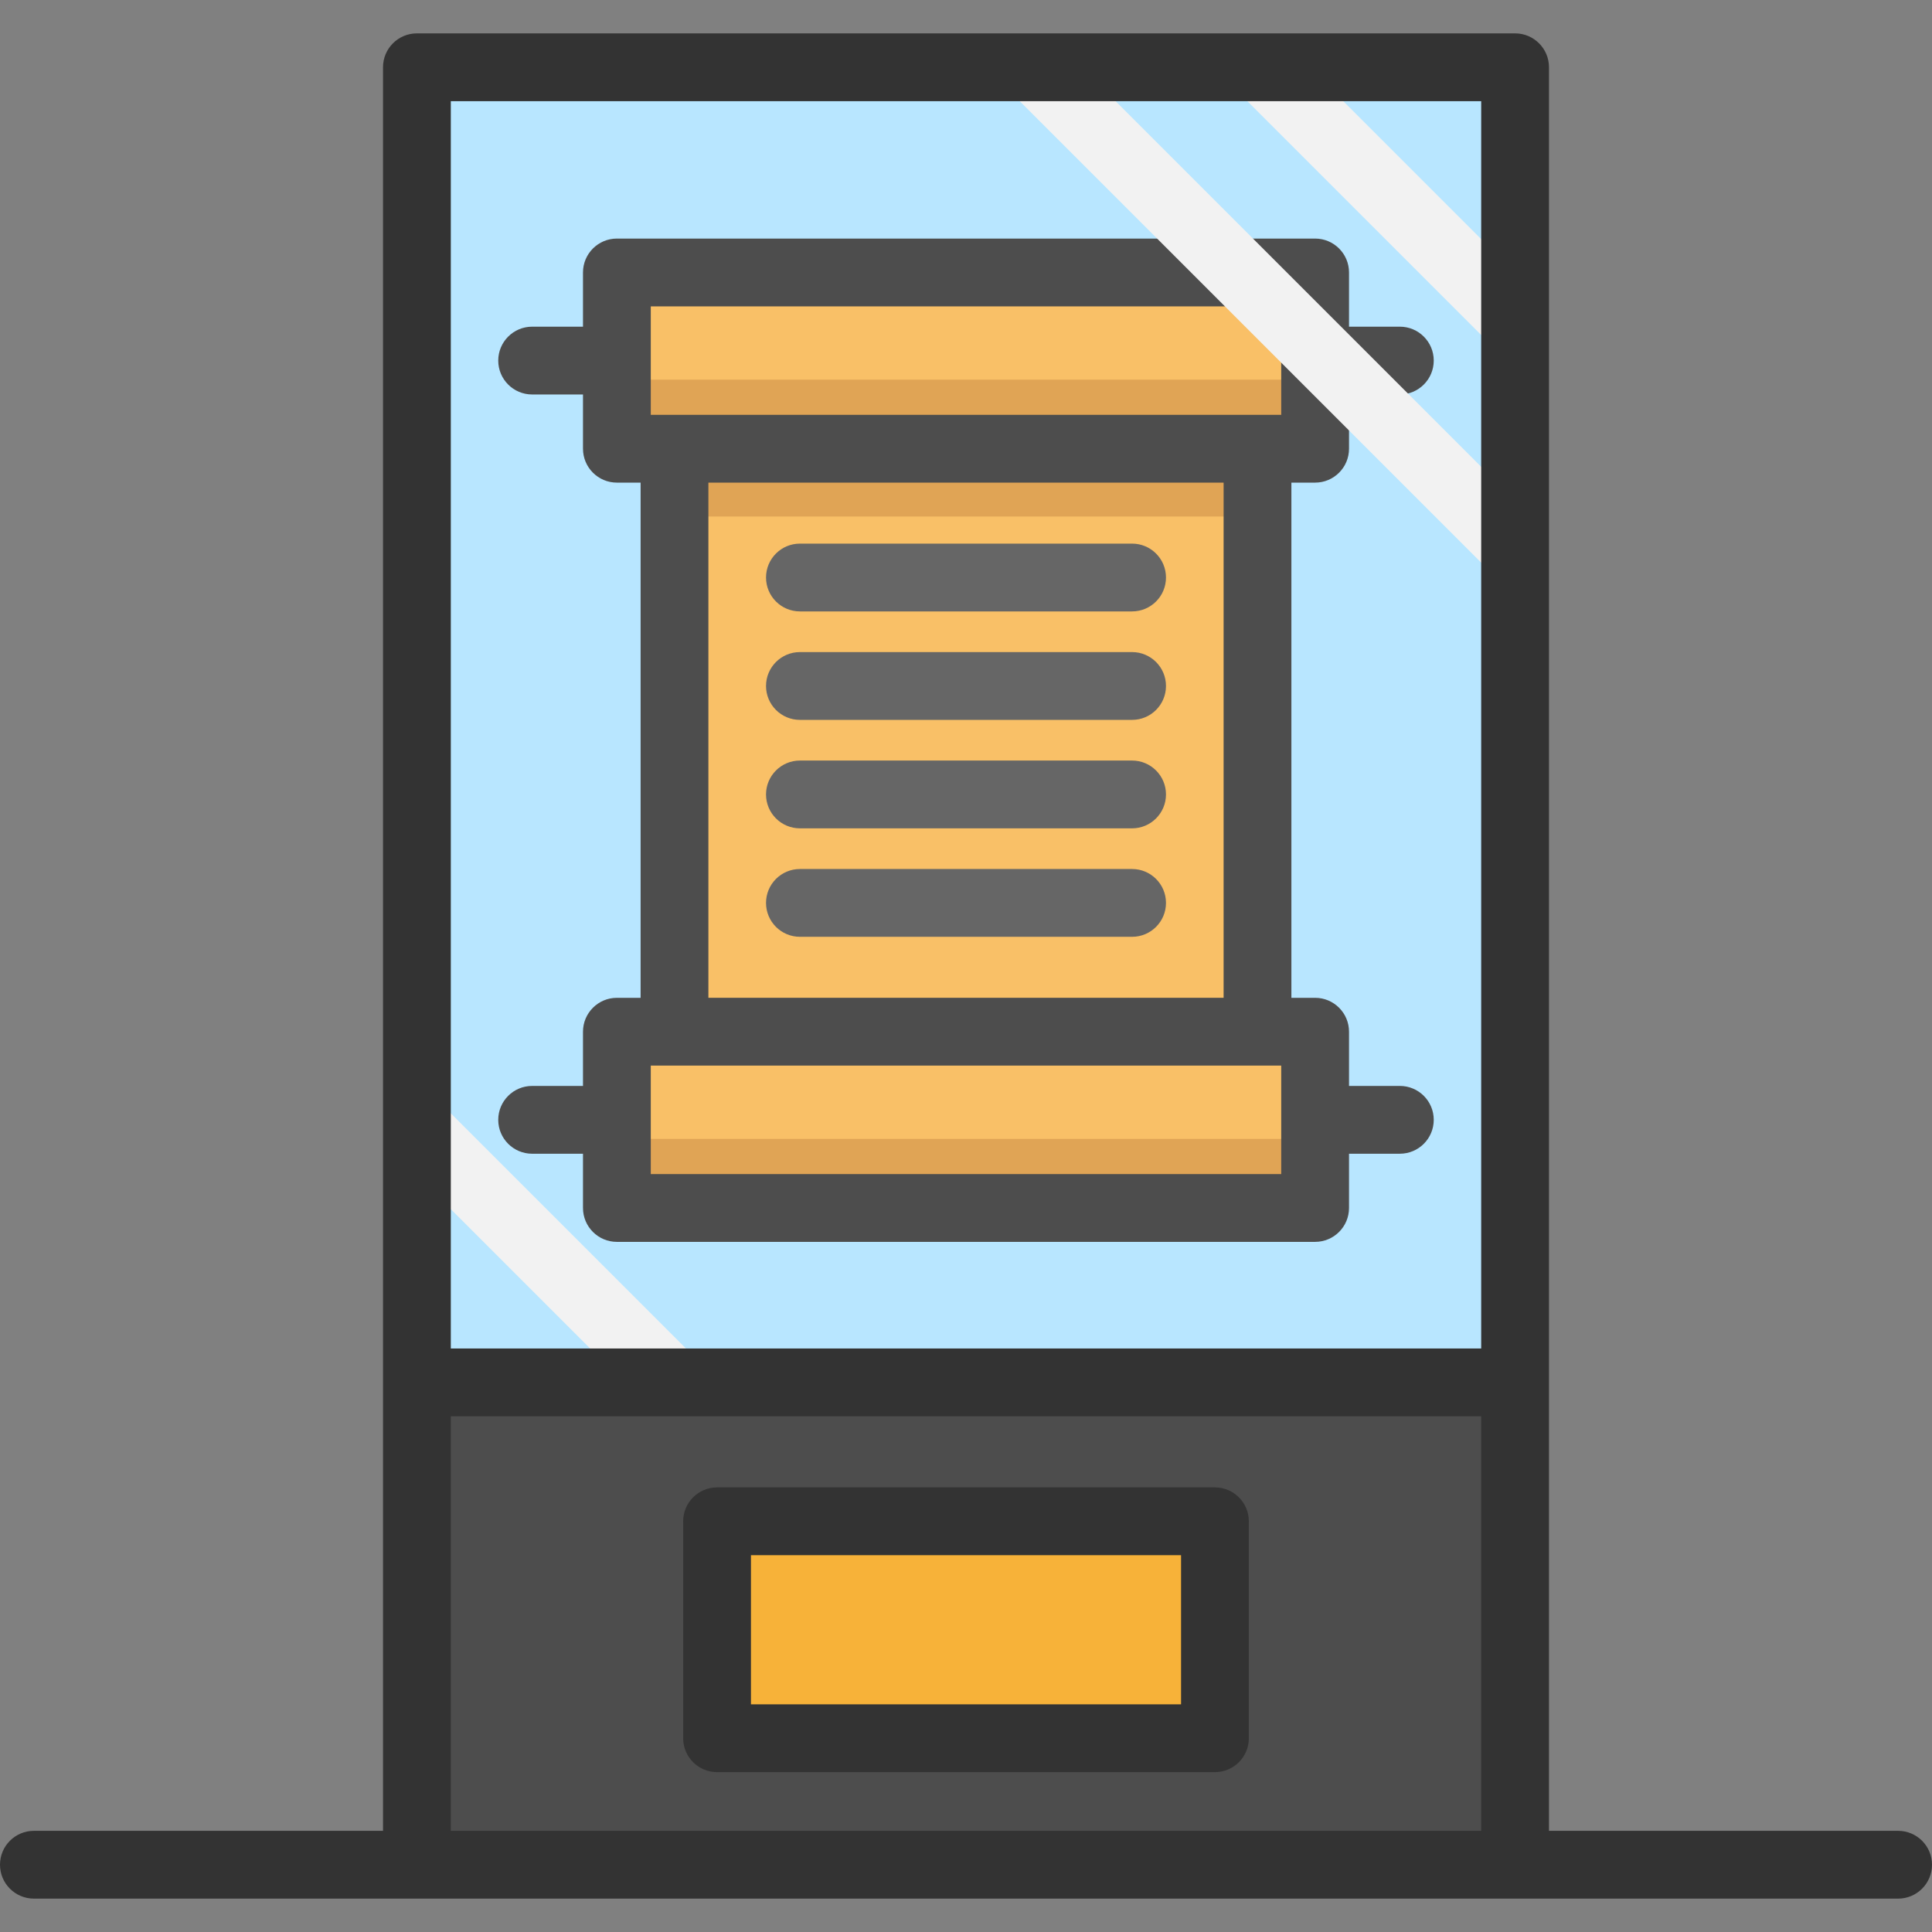 <?xml version="1.0" encoding="iso-8859-1"?>
<!-- Uploaded to: SVG Repo, www.svgrepo.com, Generator: SVG Repo Mixer Tools -->
<svg version="1.1" id="Layer_1" xmlns="http://www.w3.org/2000/svg" xmlns:xlink="http://www.w3.org/1999/xlink" 
	 viewBox="0 0 512 512" xml:space="preserve">
<rect x="0" y="0" width="512" height="512" fill="#808080" stroke="none"/>
<rect x="110.49" y="17.828" style="fill:#B8E6FF;" width="291.034" height="348.524"/>
<rect x="110.49" y="366.345" style="fill:#4D4D4D;" width="291.034" height="127.821"/>
<rect x="163.477" y="72.209" style="fill:#F9C067;" width="185.036" height="46.709"/>
<rect x="163.477" y="100.619" style="fill:#E0A455;" width="185.036" height="18.298"/>
<rect x="163.477" y="273.414" style="fill:#F9C067;" width="185.036" height="46.709"/>
<rect x="163.477" y="301.824" style="fill:#E0A455;" width="185.036" height="18.298"/>
<rect x="178.748" y="118.92" style="fill:#F9C067;" width="154.494" height="154.494"/>
<rect x="178.748" y="118.92" style="fill:#E0A455;" width="154.494" height="17.966"/>
<path style="fill:#4D4D4D;" d="M348.52,127.899c4.962,0,8.983-4.022,8.983-8.983v-14.377h13.471c4.962,0,8.983-4.022,8.983-8.983
	s-4.021-8.983-8.983-8.983h-13.471V72.207c0-4.961-4.021-8.983-8.983-8.983H163.482c-4.961,0-8.983,4.022-8.983,8.983v14.367
	h-13.476c-4.961,0-8.983,4.022-8.983,8.983s4.022,8.983,8.983,8.983h13.476v14.376c0,4.961,4.022,8.983,8.983,8.983h6.287v136.533
	h-6.287c-4.961,0-8.983,4.022-8.983,8.983v14.367h-13.476c-4.961,0-8.983,4.022-8.983,8.983c0,4.961,4.022,8.983,8.983,8.983h13.476
	v14.376c0,4.961,4.022,8.983,8.983,8.983H348.52c4.962,0,8.983-4.022,8.983-8.983v-14.376h13.471c4.962,0,8.983-4.022,8.983-8.983
	c0-4.961-4.021-8.983-8.983-8.983h-13.471v-14.367c0-4.961-4.021-8.983-8.983-8.983h-6.287V127.899H348.52z M172.464,81.19h167.072
	v28.743H178.751h-6.287V81.19z M172.464,311.139v-28.743h6.287h160.785v28.743H172.464z M324.267,264.43H187.734V127.899h136.533
	V264.43z"/>
<g>
	<path style="fill:#666666;" d="M211.987,162.031h88.029c4.962,0,8.983-4.022,8.983-8.983s-4.021-8.983-8.983-8.983h-88.029
		c-4.961,0-8.983,4.022-8.983,8.983S207.026,162.031,211.987,162.031z"/>
	<path style="fill:#666666;" d="M211.987,190.775h88.029c4.962,0,8.983-4.022,8.983-8.983s-4.021-8.983-8.983-8.983h-88.029
		c-4.961,0-8.983,4.022-8.983,8.983S207.026,190.775,211.987,190.775z"/>
	<path style="fill:#666666;" d="M211.987,219.519h88.029c4.962,0,8.983-4.022,8.983-8.983s-4.021-8.983-8.983-8.983h-88.029
		c-4.961,0-8.983,4.022-8.983,8.983S207.026,219.519,211.987,219.519z"/>
	<path style="fill:#666666;" d="M211.987,248.263h88.029c4.962,0,8.983-4.022,8.983-8.983s-4.021-8.983-8.983-8.983h-88.029
		c-4.961,0-8.983,4.022-8.983,8.983S207.026,248.263,211.987,248.263z"/>
</g>
<rect x="190.03" y="403.163" style="fill:#F7B239;" width="131.941" height="57.488"/>
<g>
	
		<rect x="247.558" y="72.616" transform="matrix(-0.707 -0.707 0.707 -0.707 518.868 378.121)" style="fill:#F2F2F2;" width="180.375" height="17.966"/>
	
		<rect x="320.496" y="42.158" transform="matrix(-0.707 -0.707 0.707 -0.707 591.384 347.242)" style="fill:#F2F2F2;" width="94.224" height="17.966"/>
	
		<rect x="97.716" y="324.048" transform="matrix(-0.707 -0.707 0.707 -0.707 11.748 670.929)" style="fill:#F2F2F2;" width="94.224" height="17.966"/>
</g>
<g>
	<path style="fill:#333333;" d="M321.972,394.178H190.028c-4.962,0-8.983,4.022-8.983,8.983v57.488c0,4.961,4.021,8.983,8.983,8.983
		h131.944c4.962,0,8.983-4.022,8.983-8.983v-57.488C330.955,398.2,326.934,394.178,321.972,394.178z M312.989,451.666H199.011
		v-39.522h113.979V451.666z"/>
	<path style="fill:#333333;" d="M503.017,485.188h-92.519V366.347V17.828c0-4.961-4.021-8.983-8.983-8.983h-291.03
		c-4.962,0-8.983,4.022-8.983,8.983v348.52v118.841H8.983c-4.962,0-8.983,4.022-8.983,8.983c0,4.961,4.021,8.983,8.983,8.983
		h494.034c4.962,0,8.983-4.022,8.983-8.983C512,489.211,507.979,485.188,503.017,485.188z M119.468,26.811h273.065v330.554H119.468
		V26.811z M119.468,375.329h273.065v109.858H119.468V375.329z"/>
</g>
</svg>